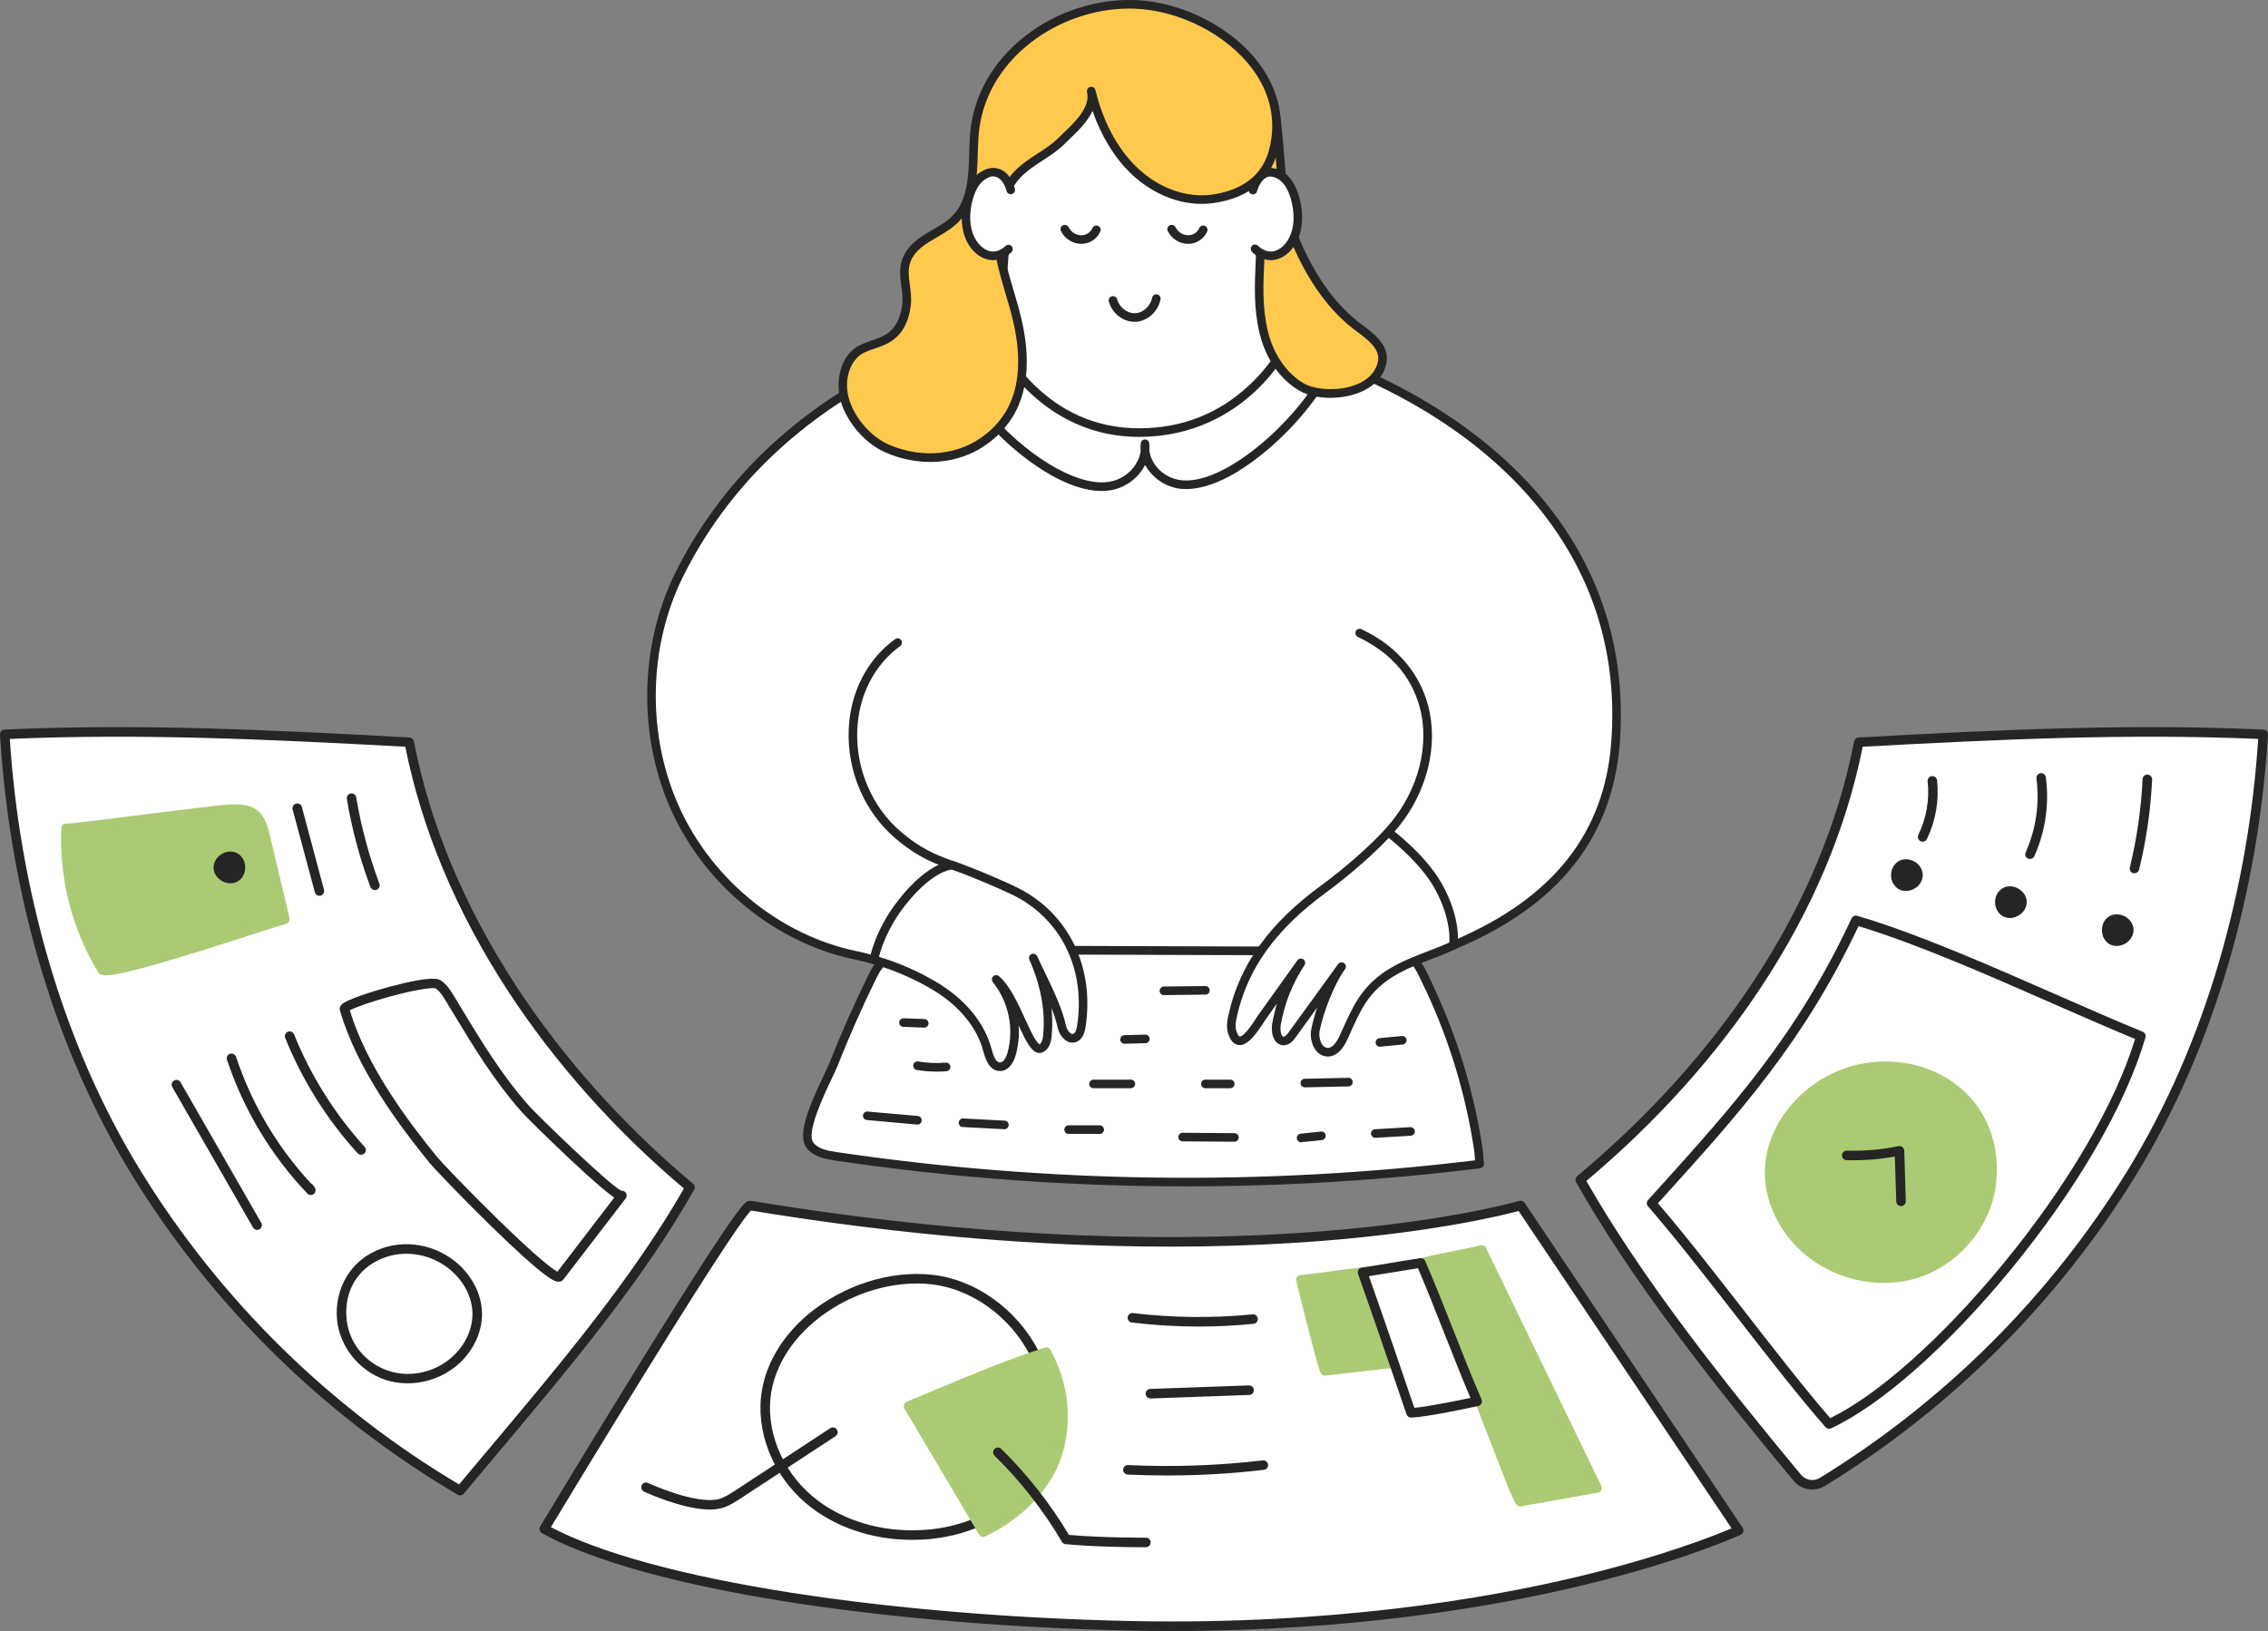 <svg width="495" height="356" viewBox="0 0 495 356" fill="none" xmlns="http://www.w3.org/2000/svg">
<rect x="0" y="0" width="495" height="356" fill="#808080" stroke="none"/>
<g clip-path="url(#clip0_134_486)">
<path d="M100.414 325.367C71.554 308.351 47.286 284.531 29.721 255.979C12.271 227.532 3.078 193.587 1.04 160.289C30.511 158.956 59.857 160.393 89.308 162.017C96.671 199.897 121.004 234.446 150.601 259.186C137.498 282.343 117.448 304.917 100.414 325.367Z" fill="white"/>
<path d="M100.414 326.408C100.232 326.402 100.054 326.352 99.894 326.262C70.882 309.163 46.484 285.22 28.826 256.52C20.341 242.671 13.54 227.095 8.611 210.247C3.952 194.316 1.061 177.531 -9.81381e-08 160.351C-0.008 160.211 0.012 160.071 0.058 159.939C0.105 159.806 0.177 159.685 0.27 159.581C0.36 159.476 0.472 159.392 0.598 159.334C0.724 159.277 0.86 159.247 0.998 159.247C29.929 157.935 58.131 159.247 89.37 160.976C89.6 160.986 89.82 161.074 89.994 161.225C90.168 161.376 90.285 161.582 90.327 161.809C93.842 179.843 101.288 197.732 112.477 214.954C122.731 230.739 136.146 245.754 151.266 258.373C151.448 258.533 151.57 258.75 151.611 258.989C151.653 259.228 151.612 259.473 151.495 259.685C140.201 279.656 124.145 298.753 108.609 317.203L101.225 326.033C101.124 326.149 100.999 326.242 100.859 326.307C100.72 326.371 100.568 326.406 100.414 326.408ZM2.142 161.288C3.2 177.674 6.038 193.895 10.607 209.664C15.474 226.324 22.213 241.734 30.615 255.437C47.923 283.594 71.796 307.126 100.186 324.013L107.028 315.871C122.294 297.711 138.08 278.948 149.27 259.415C134.253 246.774 120.942 231.801 110.73 216.099C99.562 198.898 92.074 181.03 88.455 162.996C57.986 161.33 30.366 160.08 2.142 161.288Z" fill="#252525"/>
<path d="M22.275 211.622C16.667 202.353 13.931 191.627 14.413 180.801C14.393 181.176 47.129 176.719 50.498 176.636C52.183 176.594 53.972 176.615 55.344 177.573C56.717 178.531 57.424 180.676 57.882 182.508C59.338 188.548 60.731 194.649 62.166 200.668C58.007 201.771 23.502 213.642 22.275 211.622Z" fill="#ABCA74"/>
<path d="M23.128 212.892C22.005 212.892 21.63 212.58 21.381 212.163C15.681 202.705 12.896 191.774 13.373 180.738C13.379 180.602 13.411 180.469 13.469 180.346C13.526 180.223 13.608 180.112 13.708 180.021C13.809 179.93 13.927 179.86 14.055 179.815C14.184 179.77 14.319 179.751 14.455 179.76H14.642C15.869 179.739 24.293 178.677 31.759 177.74C40.515 176.657 48.772 175.615 50.478 175.574C52.183 175.532 54.367 175.595 55.947 176.719C57.882 178.094 58.485 180.593 58.88 182.259C59.65 185.445 60.419 188.693 61.168 191.838C61.813 194.649 62.499 197.565 63.185 200.397C63.249 200.662 63.206 200.941 63.066 201.175C62.926 201.408 62.7 201.578 62.437 201.646C61.48 201.917 58.714 202.792 55.24 203.916C49.479 205.77 41.576 208.31 34.941 210.226C28.307 212.142 24.771 212.892 23.128 212.892ZM23.003 210.809C23.669 210.851 26.185 210.622 35.357 207.956C41.742 206.103 49.167 203.708 54.596 201.959L60.939 199.939C60.315 197.398 59.712 194.837 59.13 192.338C58.402 189.193 57.632 185.945 56.863 182.758C56.426 180.967 55.947 179.281 54.741 178.427C53.535 177.573 52.141 177.635 50.519 177.677C48.897 177.719 40.328 178.802 32.009 179.843C27.537 180.405 23.315 180.926 20.05 181.301C17.699 181.592 16.285 181.759 15.412 181.821C15.169 192.007 17.8 202.054 23.003 210.809Z" fill="#ABCA74"/>
<path d="M69.716 195.524C69.487 195.526 69.264 195.452 69.083 195.312C68.902 195.172 68.773 194.976 68.718 194.754L63.871 176.699C63.801 176.428 63.841 176.141 63.981 175.899C64.121 175.657 64.351 175.481 64.62 175.407C64.753 175.373 64.891 175.365 65.026 175.384C65.162 175.403 65.292 175.449 65.41 175.519C65.528 175.588 65.631 175.68 65.713 175.79C65.795 175.9 65.855 176.024 65.889 176.157L70.714 194.212C70.785 194.48 70.748 194.765 70.612 195.006C70.477 195.247 70.252 195.426 69.986 195.503L69.716 195.524Z" fill="#252525"/>
<path d="M81.821 194.295C81.608 194.29 81.402 194.221 81.229 194.099C81.055 193.977 80.921 193.806 80.843 193.608C78.521 187.388 76.8 180.958 75.706 174.408C75.682 174.272 75.685 174.134 75.715 173.999C75.745 173.865 75.802 173.738 75.881 173.626C75.96 173.514 76.061 173.418 76.177 173.345C76.294 173.272 76.423 173.223 76.559 173.2C76.693 173.176 76.83 173.18 76.963 173.21C77.096 173.24 77.221 173.297 77.331 173.376C77.442 173.456 77.535 173.557 77.606 173.673C77.677 173.79 77.724 173.919 77.744 174.054C78.831 180.475 80.523 186.778 82.798 192.879C82.893 193.136 82.883 193.42 82.77 193.67C82.657 193.919 82.451 194.114 82.195 194.212C82.076 194.26 81.949 194.288 81.821 194.295Z" fill="#252525"/>
<path d="M51.351 187.194C49.853 186.34 47.649 187.631 47.649 189.36C47.649 191.088 49.874 192.359 51.372 191.484C52.869 190.609 52.849 188.048 51.351 187.194Z" fill="#252525"/>
<path d="M50.29 192.796C49.641 192.793 49.003 192.621 48.439 192.296C47.316 191.651 46.609 190.526 46.609 189.36C46.609 188.194 47.295 187.069 48.398 186.403C49.5 185.736 50.852 185.716 51.871 186.278C52.385 186.599 52.806 187.048 53.094 187.581C53.382 188.114 53.527 188.712 53.514 189.318C53.535 190.609 52.911 191.796 51.892 192.38C51.406 192.662 50.852 192.806 50.29 192.796ZM50.29 187.965C49.996 187.971 49.708 188.057 49.459 188.215C49.084 188.423 48.689 188.839 48.689 189.36C48.689 189.881 49.084 190.276 49.459 190.484C49.833 190.693 50.394 190.838 50.852 190.589C51.309 190.339 51.434 189.776 51.434 189.339C51.434 188.902 51.268 188.36 50.831 188.09C50.663 188.006 50.478 187.964 50.29 187.965Z" fill="#252525"/>
<path d="M121.878 279.76C121.109 279.76 119.278 279.427 107.174 267.62C101.038 261.622 94.82 255.125 93.779 253.854C87.124 245.67 77.869 233.3 74.188 220.535C74.084 220.222 74.063 219.618 74.811 219.056C76.163 218.036 81.238 216.391 85.377 215.287C94.445 212.892 95.735 213.704 96.171 213.975C97.523 214.85 98.376 216.245 99.062 217.369L100.539 219.827C105.156 227.449 109.524 234.654 115.368 241.276C117.198 243.359 132.964 258.644 135.605 259.914C135.809 259.889 136.015 259.923 136.199 260.015C136.383 260.106 136.535 260.25 136.638 260.428C136.74 260.606 136.787 260.811 136.774 261.016C136.76 261.221 136.686 261.417 136.562 261.58L122.98 279.261C122.859 279.42 122.701 279.549 122.52 279.636C122.34 279.723 122.141 279.765 121.94 279.76H121.878ZM76.35 220.535C80.032 232.738 88.954 244.608 95.402 252.542C96.254 253.584 101.953 259.581 108.338 265.829C117.739 275.033 120.755 277.095 121.67 277.574L134.066 261.393C132.693 260.477 129.989 258.269 124.291 252.917C119.507 248.419 114.619 243.588 113.808 242.651C107.839 235.883 103.43 228.615 98.771 220.91L97.294 218.452C96.691 217.473 96.026 216.37 95.069 215.745C94.487 215.537 91.346 215.828 85.377 217.453C80.697 218.702 77.432 219.931 76.35 220.535Z" fill="#252525"/>
<path d="M78.805 252.042C78.66 252.043 78.517 252.014 78.385 251.957C78.252 251.9 78.133 251.815 78.035 251.709C71.327 244.326 65.982 235.808 62.249 226.553C62.199 226.426 62.174 226.29 62.176 226.153C62.178 226.016 62.206 225.881 62.261 225.755C62.315 225.63 62.393 225.516 62.491 225.42C62.589 225.325 62.705 225.25 62.832 225.199C62.959 225.149 63.094 225.124 63.231 225.126C63.368 225.128 63.503 225.156 63.628 225.211C63.754 225.265 63.867 225.343 63.963 225.441C64.058 225.539 64.133 225.655 64.183 225.782C67.83 234.804 73.04 243.109 79.574 250.314C79.667 250.413 79.739 250.53 79.787 250.657C79.834 250.785 79.855 250.92 79.849 251.056C79.844 251.192 79.811 251.325 79.753 251.448C79.695 251.571 79.613 251.681 79.512 251.772C79.319 251.948 79.066 252.044 78.805 252.042Z" fill="#252525"/>
<path d="M67.823 260.831C67.542 260.83 67.273 260.718 67.075 260.518C59.158 252.195 53.172 242.226 49.542 231.322C49.455 231.062 49.475 230.779 49.595 230.534C49.716 230.288 49.928 230.1 50.186 230.01C50.451 229.929 50.737 229.953 50.985 230.077C51.232 230.201 51.423 230.416 51.517 230.676C54.936 240.95 60.51 250.372 67.865 258.311C68.067 258.38 68.238 258.52 68.343 258.707L68.697 259.206C68.839 259.424 68.896 259.686 68.858 259.944C68.819 260.201 68.688 260.435 68.489 260.602C68.302 260.756 68.066 260.838 67.823 260.831Z" fill="#252525"/>
<path d="M56.114 268.453C55.932 268.451 55.754 268.403 55.597 268.312C55.441 268.22 55.31 268.089 55.219 267.932L37.603 237.278C37.535 237.159 37.491 237.028 37.473 236.892C37.456 236.755 37.465 236.617 37.501 236.485C37.573 236.217 37.748 235.989 37.988 235.851C38.228 235.713 38.513 235.676 38.78 235.749C39.047 235.821 39.275 235.996 39.413 236.237L57.008 266.891C57.146 267.132 57.184 267.417 57.114 267.686C57.044 267.954 56.871 268.185 56.634 268.328C56.472 268.408 56.294 268.451 56.114 268.453Z" fill="#252525"/>
<path d="M88.954 301.939C87.339 301.948 85.731 301.702 84.192 301.21C78.389 299.315 74.021 293.838 73.543 287.861C73.065 281.884 75.893 276.262 81.114 273.471C86.875 270.389 93.988 271.118 99.27 275.283C102.889 278.157 105.094 282.343 105.198 286.528C105.281 290.318 103.659 294.15 100.789 297.066C97.639 300.187 93.386 301.938 88.954 301.939ZM88.726 273.659C86.413 273.652 84.134 274.217 82.091 275.304C77.557 277.74 75.186 282.259 75.623 287.695C76.06 293.13 79.824 297.586 84.837 299.231C89.849 300.877 95.568 299.377 99.291 295.608C101.787 293.088 103.181 289.798 103.118 286.57C103.035 283.009 101.101 279.406 97.981 276.928C95.354 274.821 92.091 273.668 88.726 273.659Z" fill="#252525"/>
<path d="M392.256 322.555C392.907 323.345 393.822 323.873 394.831 324.041C395.84 324.21 396.875 324.007 397.747 323.472C425.23 306.584 448.362 283.465 465.279 255.979C482.729 227.532 491.922 193.587 493.96 160.289C464.489 158.956 435.142 160.393 405.692 162.017C398.329 199.897 374.494 232.801 344.878 257.52C357.398 279.656 375.784 302.73 392.256 322.555Z" fill="white"/>
<path d="M395.522 325.117C394.748 325.122 393.982 324.954 393.281 324.627C392.579 324.299 391.959 323.819 391.466 323.222C384.332 314.642 375.035 303.292 366.258 291.526C356.982 279.115 349.703 268.161 343.983 258.04C343.863 257.829 343.819 257.582 343.861 257.343C343.903 257.103 344.027 256.886 344.212 256.728C359.665 243.817 372.644 229.489 382.752 214.121C393.816 197.357 401.179 179.76 404.673 161.809C404.715 161.582 404.832 161.376 405.006 161.225C405.18 161.074 405.4 160.986 405.63 160.976C436.869 159.247 465.071 157.935 494.002 159.247C494.14 159.247 494.276 159.277 494.402 159.334C494.528 159.392 494.64 159.476 494.73 159.581C494.823 159.685 494.895 159.806 494.942 159.939C494.988 160.071 495.008 160.211 495 160.351C493.939 177.531 491.048 194.316 486.39 210.247C481.46 227.095 474.659 242.671 466.174 256.52C449.172 284.148 425.917 307.382 398.288 324.346C397.454 324.853 396.497 325.12 395.522 325.117ZM346.23 257.769C358.605 279.469 376.824 302.335 393.067 321.889C393.559 322.483 394.249 322.879 395.009 323.006C395.769 323.132 396.549 322.979 397.206 322.576C424.546 305.779 447.559 282.781 464.385 255.437C472.787 241.734 479.526 226.324 484.393 209.664C488.962 193.895 491.8 177.674 492.858 161.288C464.634 160.08 437.014 161.33 406.545 162.996C402.947 180.947 395.542 198.523 384.499 215.266C374.411 230.572 361.537 244.879 346.23 257.769Z" fill="#252525"/>
<path d="M465.862 190.61H465.612C465.345 190.545 465.114 190.378 464.97 190.144C464.826 189.91 464.78 189.628 464.843 189.36C466.384 183.029 467.317 176.564 467.629 170.055C467.635 169.92 467.667 169.786 467.725 169.663C467.782 169.54 467.864 169.429 467.964 169.338C468.065 169.247 468.183 169.177 468.311 169.132C468.44 169.087 468.575 169.068 468.711 169.077C468.848 169.082 468.982 169.114 469.106 169.172C469.23 169.229 469.342 169.31 469.434 169.411C469.527 169.511 469.599 169.629 469.646 169.758C469.693 169.886 469.715 170.023 469.709 170.16C469.396 176.796 468.442 183.387 466.86 189.839C466.804 190.061 466.675 190.258 466.494 190.397C466.313 190.537 466.09 190.612 465.862 190.61Z" fill="#252525"/>
<path d="M460.932 200.876C462.43 200.022 464.634 201.313 464.614 203.042C464.593 204.77 462.388 206.041 460.891 205.166C459.393 204.291 459.414 201.73 460.932 200.876Z" fill="#252525"/>
<path d="M461.972 206.478C461.41 206.488 460.857 206.344 460.371 206.062C459.372 205.478 458.749 204.291 458.749 203C458.749 201.709 459.393 200.543 460.412 199.981C461.432 199.418 462.742 199.439 463.865 200.085C464.988 200.73 465.674 201.876 465.654 203.042C465.633 204.208 464.946 205.333 463.823 205.978C463.26 206.303 462.622 206.475 461.972 206.478ZM461.972 201.647C461.785 201.646 461.6 201.688 461.432 201.772C460.995 202.042 460.828 202.584 460.828 203.021C460.828 203.458 460.974 204 461.432 204.271C461.889 204.541 462.43 204.396 462.804 204.166C463.179 203.937 463.574 203.542 463.574 203.042C463.574 202.542 463.179 202.105 462.804 201.897C462.556 201.736 462.268 201.649 461.972 201.647Z" fill="#252525"/>
<path d="M437.597 194.754C439.115 193.9 441.32 195.191 441.299 196.919C441.278 198.648 439.073 199.918 437.576 199.044C436.078 198.169 436.099 195.607 437.597 194.754Z" fill="#252525"/>
<path d="M438.657 200.376C438.094 200.379 437.54 200.228 437.056 199.939C436.058 199.356 435.434 198.19 435.434 196.899C435.421 196.29 435.568 195.689 435.86 195.156C436.152 194.622 436.579 194.175 437.097 193.858C438.117 193.275 439.427 193.317 440.55 193.983C441.673 194.649 442.359 195.753 442.339 196.919C442.322 197.528 442.144 198.121 441.823 198.637C441.501 199.153 441.047 199.574 440.508 199.856C439.95 200.195 439.31 200.375 438.657 200.376ZM438.657 195.524C438.467 195.52 438.279 195.571 438.117 195.67C437.68 195.92 437.513 196.461 437.513 196.899C437.513 197.336 437.659 197.898 438.117 198.148C438.574 198.398 439.115 198.273 439.489 198.065C439.864 197.856 440.259 197.44 440.259 196.919C440.259 196.399 439.864 195.982 439.489 195.774C439.241 195.614 438.953 195.527 438.657 195.524Z" fill="#252525"/>
<path d="M414.906 188.86C416.403 188.006 418.608 189.297 418.608 191.026C418.608 192.754 416.382 194.025 414.885 193.15C413.387 192.275 413.408 189.714 414.906 188.86Z" fill="#252525"/>
<path d="M415.966 194.483C415.403 194.486 414.849 194.334 414.365 194.046C413.848 193.73 413.425 193.282 413.14 192.747C412.854 192.212 412.717 191.611 412.743 191.005C412.728 190.399 412.872 189.799 413.16 189.266C413.448 188.733 413.871 188.284 414.386 187.965C415.405 187.382 416.736 187.423 417.859 188.069C418.982 188.714 419.648 189.86 419.648 191.026C419.632 191.634 419.453 192.227 419.132 192.743C418.81 193.26 418.356 193.681 417.817 193.962C417.256 194.292 416.618 194.472 415.966 194.483ZM415.966 189.631C415.776 189.627 415.588 189.677 415.426 189.777C414.989 190.026 414.823 190.568 414.823 191.005C414.823 191.442 414.968 191.984 415.405 192.255C415.623 192.358 415.864 192.402 416.105 192.384C416.346 192.366 416.577 192.285 416.778 192.151C417.173 191.942 417.568 191.526 417.568 191.026C417.568 190.526 417.173 190.089 416.798 189.881C416.549 189.723 416.261 189.637 415.966 189.631Z" fill="#252525"/>
<path d="M360.456 262.643C372.082 275.929 387.556 297.503 399.182 310.81C420.979 300.814 458.083 257.707 467.255 226.157C448.807 218.64 424.161 206.561 405.068 200.897C392.631 227.553 377.448 243.817 360.456 262.643Z" fill="white"/>
<path d="M399.182 311.851C399.036 311.85 398.892 311.817 398.76 311.756C398.627 311.695 398.509 311.607 398.413 311.497C392.568 304.833 385.684 295.941 379.008 287.361C372.332 278.782 365.468 269.952 359.686 263.309C359.515 263.121 359.42 262.876 359.42 262.622C359.42 262.367 359.515 262.122 359.686 261.934L361.766 259.644C378.113 241.526 392.256 225.887 404.111 200.46C404.22 200.233 404.404 200.053 404.633 199.95C404.861 199.847 405.118 199.828 405.359 199.897C418.504 203.792 433.874 210.56 448.745 217.078C455.483 220.035 461.848 222.825 467.65 225.199C467.887 225.297 468.079 225.478 468.19 225.709C468.301 225.939 468.324 226.203 468.253 226.449C463.99 241.13 453.237 259.644 438.761 277.241C425.035 293.921 410.392 306.812 399.619 311.768C399.481 311.828 399.332 311.856 399.182 311.851ZM361.849 262.642C367.548 269.244 374.203 277.803 380.651 286.091C387.098 294.379 393.775 302.98 399.453 309.54C409.893 304.479 423.911 291.985 437.16 275.908C451.157 258.894 461.64 241.047 465.986 226.782C460.392 224.471 454.319 221.805 447.892 218.994C433.416 212.621 418.441 206.061 405.63 202.146C393.712 227.386 379.611 243.005 363.305 261.039L361.849 262.642Z" fill="#252525"/>
<path d="M394.627 237.611C389.178 241.942 385.33 248.523 385.185 255.479C385.039 261.705 387.826 267.807 392.215 272.222C398.974 279.052 409.623 281.822 418.774 278.844C427.925 275.866 434.976 267.161 435.725 257.582C437.576 234.3 411.349 224.366 394.627 237.611Z" fill="#ABCA74"/>
<path d="M419.627 183.716C419.469 183.714 419.313 183.679 419.169 183.612C419.046 183.552 418.936 183.469 418.845 183.366C418.755 183.263 418.685 183.144 418.641 183.014C418.596 182.884 418.578 182.747 418.587 182.611C418.595 182.474 418.631 182.34 418.691 182.217C420.451 178.569 421.151 174.499 420.708 170.472C420.703 170.212 420.794 169.959 420.966 169.763C421.137 169.567 421.375 169.443 421.633 169.414C421.892 169.385 422.151 169.454 422.361 169.608C422.571 169.761 422.716 169.988 422.767 170.243C423.252 174.662 422.489 179.128 420.563 183.133C420.477 183.309 420.344 183.456 420.178 183.559C420.013 183.662 419.822 183.717 419.627 183.716Z" fill="#252525"/>
<path d="M443.067 187.486C442.917 187.489 442.768 187.46 442.63 187.402C442.379 187.289 442.184 187.08 442.086 186.823C441.989 186.565 441.997 186.279 442.11 186.028C444.365 180.99 445.179 175.425 444.46 169.951C444.424 169.676 444.498 169.397 444.665 169.175C444.832 168.953 445.08 168.805 445.354 168.764C445.491 168.747 445.63 168.757 445.763 168.793C445.896 168.83 446.02 168.893 446.128 168.978C446.237 169.064 446.327 169.17 446.394 169.29C446.461 169.411 446.504 169.543 446.519 169.68C447.287 175.537 446.415 181.492 444.002 186.882C443.922 187.062 443.79 187.216 443.624 187.323C443.458 187.43 443.264 187.487 443.067 187.486Z" fill="#252525"/>
<path d="M414.906 263.267C414.635 263.262 414.377 263.154 414.183 262.964C413.99 262.774 413.876 262.518 413.866 262.247L413.554 252.438C410.077 253.076 406.542 253.342 403.009 253.23C402.737 253.219 402.48 253.102 402.293 252.903C402.106 252.704 402.005 252.44 402.011 252.168C402.021 251.897 402.135 251.64 402.328 251.451C402.522 251.261 402.78 251.152 403.051 251.147H403.071C406.861 251.269 410.652 250.941 414.365 250.168C414.514 250.14 414.667 250.144 414.814 250.18C414.961 250.216 415.099 250.283 415.218 250.377C415.331 250.473 415.424 250.59 415.492 250.722C415.56 250.855 415.601 250.999 415.613 251.147L415.946 262.184C415.951 262.321 415.93 262.458 415.883 262.586C415.835 262.715 415.763 262.833 415.671 262.933C415.578 263.034 415.466 263.115 415.342 263.172C415.218 263.23 415.084 263.262 414.947 263.267H414.906Z" fill="#252525"/>
<path d="M379.465 334.051L331.879 263.121C331.879 263.121 271.73 280.989 163.704 263.121C161.52 262.767 118.779 333.738 118.779 333.738C141.824 346.462 196.648 353.876 247.147 354.876C331.525 356.541 379.465 334.051 379.465 334.051Z" fill="white"/>
<path d="M255.944 356C253.053 356 250.121 355.979 247.126 355.917C221.336 355.396 194.818 353.209 172.501 349.732C155.405 347.066 132.111 342.276 118.28 334.655C118.157 334.587 118.049 334.495 117.963 334.384C117.877 334.273 117.815 334.145 117.781 334.009C117.741 333.874 117.73 333.732 117.748 333.592C117.766 333.452 117.813 333.318 117.885 333.197C117.989 333.03 128.7 315.246 139.536 297.753C145.9 287.466 151.079 279.281 154.885 273.43C157.173 269.952 158.982 267.265 160.293 265.454C162.497 262.413 163.08 261.976 163.87 262.101C188.454 266.162 212.559 268.702 235.52 269.619C253.906 270.368 271.605 270.077 288.14 268.786C316.259 266.599 331.442 262.163 331.588 262.122C331.801 262.06 332.028 262.068 332.237 262.142C332.446 262.217 332.626 262.356 332.752 262.538L380.339 333.468C380.418 333.593 380.472 333.733 380.497 333.88C380.522 334.026 380.518 334.176 380.485 334.321C380.443 334.466 380.372 334.6 380.275 334.715C380.178 334.83 380.058 334.923 379.923 334.988C379.798 335.05 367.569 340.715 345.19 346.087C325.993 350.71 295.378 356 255.944 356ZM120.235 333.343C131.092 339.049 149.249 343.984 172.834 347.67C195.047 351.127 221.461 353.314 247.167 353.834C290.615 354.688 324.142 349.003 344.628 344.088C363.014 339.673 374.453 335.071 377.926 333.592L331.442 264.329C328.052 265.245 313.223 268.911 288.39 270.868C271.772 272.159 253.989 272.451 235.52 271.701C212.559 270.785 188.454 268.265 163.912 264.225C162.851 265.245 158.483 271.056 140.576 300.044C131.425 314.829 122.523 329.552 120.235 333.343Z" fill="#252525"/>
<path d="M223.249 325.054C236.144 309.54 226.369 285.945 207.942 280.239C192.197 275.366 170.234 286.612 167.323 303.605C165.825 312.372 169.798 321.577 176.557 327.324C183.316 333.072 192.509 335.508 201.369 335.009C209.606 334.53 217.987 331.385 223.249 325.054Z" fill="white"/>
<path d="M199.082 336.112C190.284 336.112 181.944 333.259 175.891 328.116C168.55 321.889 164.785 312.205 166.303 303.438C167.614 295.754 172.897 288.548 180.8 283.717C189.452 278.386 199.976 276.678 208.254 279.24C218.029 282.28 225.953 290.423 228.948 300.502C231.631 309.561 229.842 318.744 224.06 325.721C219.048 331.739 210.791 335.508 201.432 336.05L199.082 336.112ZM200.08 280.156C194.048 280.156 187.539 281.989 181.881 285.487C174.498 290.027 169.569 296.691 168.342 303.792C166.969 311.851 170.463 320.764 177.243 326.533C182.901 331.343 190.762 334.03 199.082 334.03L201.307 333.967C210.105 333.468 217.821 329.969 222.459 324.388C227.804 317.953 229.426 309.477 226.951 301.085C224.164 291.672 216.76 284.071 207.651 281.239C205.195 280.504 202.643 280.139 200.08 280.156Z" fill="#252525"/>
<path d="M154.927 329.49C149.041 329.49 140.971 325.762 140.576 325.596C140.327 325.474 140.135 325.261 140.038 325.002C139.941 324.742 139.948 324.455 140.056 324.2C140.114 324.075 140.196 323.963 140.298 323.87C140.399 323.777 140.519 323.705 140.648 323.659C140.778 323.612 140.915 323.592 141.053 323.599C141.19 323.606 141.325 323.641 141.449 323.701C141.553 323.742 151.973 328.553 156.965 327.178C158.192 326.824 159.336 326.075 160.459 325.346L181.216 311.726C181.447 311.578 181.729 311.527 181.998 311.586C182.267 311.644 182.502 311.807 182.651 312.039C182.728 312.152 182.782 312.279 182.809 312.413C182.836 312.547 182.836 312.685 182.809 312.819C182.782 312.953 182.728 313.08 182.651 313.193C182.574 313.306 182.475 313.402 182.36 313.476L161.603 327.095C160.397 327.866 159.065 328.761 157.506 329.178C156.663 329.393 155.796 329.498 154.927 329.49Z" fill="#252525"/>
<path d="M348.559 324.784L331.816 327.762C330.673 327.303 318.651 292.234 310.103 275.679C313.784 274.742 319.691 273.742 323.372 272.805L348.559 324.784Z" fill="#ABCA74"/>
<path d="M331.816 328.803C331.682 328.802 331.549 328.781 331.421 328.74C330.652 328.428 330.361 327.866 325.182 314.413C320.585 302.439 314.283 286.05 309.188 276.158C309.118 276.017 309.079 275.863 309.076 275.707C309.072 275.55 309.103 275.394 309.167 275.251C309.231 275.107 309.325 274.98 309.444 274.877C309.562 274.775 309.702 274.7 309.853 274.658C311.725 274.179 314.159 273.7 316.53 273.221C318.901 272.742 321.292 272.263 323.102 271.805C323.334 271.746 323.58 271.767 323.8 271.865C324.019 271.963 324.198 272.133 324.308 272.347L349.495 324.326C349.563 324.473 349.597 324.634 349.593 324.796C349.59 324.959 349.549 325.118 349.474 325.263C349.403 325.403 349.3 325.525 349.174 325.619C349.047 325.713 348.901 325.776 348.746 325.804L332.004 328.782L331.816 328.803ZM311.642 276.387C316.675 286.445 322.686 302.105 327.137 313.663C329.362 319.473 331.484 324.992 332.295 326.616L347.02 323.992L322.79 274.013C321.064 274.429 318.984 274.846 316.946 275.262C314.907 275.679 313.223 276.012 311.642 276.387Z" fill="#ABCA74"/>
<path d="M303.51 297.607L289.138 299.211C287.87 295.504 283.918 279.344 283.918 279.344C288.036 278.948 293.256 278.094 297.374 277.699C300.952 287.049 299.953 288.257 303.51 297.607Z" fill="#ABCA74"/>
<path d="M289.138 300.252C288.92 300.249 288.708 300.179 288.53 300.053C288.351 299.927 288.216 299.749 288.14 299.544C286.871 295.837 283.065 280.26 282.92 279.594C282.881 279.449 282.874 279.298 282.9 279.151C282.925 279.004 282.981 278.864 283.065 278.74C283.155 278.621 283.267 278.521 283.396 278.446C283.524 278.371 283.666 278.322 283.814 278.303C285.852 278.115 288.223 277.803 290.511 277.491C292.799 277.178 295.191 276.866 297.271 276.658C297.496 276.635 297.723 276.688 297.915 276.808C298.107 276.929 298.254 277.111 298.331 277.324C299.618 280.602 300.66 283.971 301.451 287.403C302.226 290.748 303.241 294.033 304.488 297.232C304.546 297.381 304.569 297.541 304.555 297.701C304.54 297.86 304.489 298.013 304.404 298.149C304.323 298.284 304.211 298.397 304.077 298.481C303.943 298.564 303.792 298.614 303.635 298.628L289.242 300.252H289.138ZM285.207 280.26C286.081 283.759 288.66 294.15 289.866 298.086L302.075 296.712C301.011 293.834 300.129 290.892 299.434 287.903C298.721 284.819 297.803 281.786 296.688 278.823C294.837 279.011 292.778 279.281 290.781 279.552C288.785 279.823 286.996 280.073 285.207 280.26Z" fill="#ABCA74"/>
<path d="M261.643 289.548C256.756 289.549 251.874 289.256 247.022 288.673C246.749 288.637 246.501 288.494 246.334 288.275C246.166 288.057 246.092 287.781 246.127 287.507C246.143 287.373 246.185 287.243 246.251 287.125C246.317 287.007 246.406 286.903 246.512 286.82C246.619 286.736 246.74 286.675 246.871 286.639C247.001 286.604 247.137 286.594 247.271 286.612C255.971 287.649 264.758 287.74 273.477 286.883C273.735 286.882 273.984 286.978 274.175 287.151C274.367 287.324 274.487 287.562 274.513 287.819C274.539 288.076 274.468 288.333 274.315 288.541C274.162 288.749 273.938 288.893 273.685 288.944C269.684 289.354 265.665 289.555 261.643 289.548Z" fill="#252525"/>
<path d="M322.395 305.875C322.395 305.875 311.476 308.29 307.961 308.374C307.961 308.374 300.744 287.112 297.375 277.699C301.451 277.116 306.027 276.262 310.103 275.679C314.138 284.842 318.381 296.712 322.395 305.875Z" fill="white"/>
<path d="M307.961 309.415C307.745 309.413 307.534 309.344 307.359 309.217C307.184 309.091 307.052 308.912 306.983 308.707C306.9 308.499 299.725 287.341 296.397 278.053C296.343 277.907 296.323 277.751 296.337 277.596C296.351 277.441 296.4 277.291 296.48 277.157C296.561 277.026 296.67 276.915 296.8 276.832C296.929 276.749 297.076 276.696 297.229 276.678C299.246 276.387 301.451 276.012 303.572 275.658C305.694 275.304 307.898 274.929 309.957 274.638C310.184 274.606 310.415 274.65 310.615 274.763C310.814 274.876 310.97 275.051 311.06 275.262C313.077 279.865 315.178 285.217 317.216 290.381C319.254 295.546 321.355 300.877 323.352 305.458C323.415 305.596 323.445 305.746 323.442 305.898C323.438 306.05 323.4 306.198 323.331 306.333C323.261 306.473 323.162 306.596 323.04 306.693C322.918 306.79 322.776 306.859 322.624 306.895C322.187 306.978 311.559 309.332 307.982 309.415H307.961ZM298.768 278.553C301.867 287.257 307.441 303.605 308.689 307.291C311.808 307.02 318.235 305.687 320.939 305.125C319.088 300.794 317.154 295.9 315.282 291.152C313.41 286.404 311.372 281.218 309.479 276.824L303.905 277.72L298.768 278.553Z" fill="#252525"/>
<path d="M251.077 305.25C250.807 305.245 250.548 305.136 250.355 304.946C250.161 304.757 250.048 304.5 250.037 304.229C250.032 303.957 250.133 303.693 250.32 303.494C250.506 303.296 250.763 303.178 251.036 303.167L272.583 302.397C272.859 302.386 273.127 302.485 273.33 302.672C273.533 302.86 273.653 303.12 273.664 303.396C273.675 303.673 273.576 303.942 273.389 304.145C273.202 304.348 272.942 304.468 272.666 304.479L251.119 305.25H251.077Z" fill="#252525"/>
<path d="M254.696 322.056C251.826 322.056 248.977 321.993 246.127 321.868C245.85 321.852 245.589 321.727 245.403 321.521C245.216 321.314 245.118 321.043 245.129 320.765C245.134 320.629 245.167 320.495 245.224 320.372C245.282 320.249 245.363 320.138 245.464 320.047C245.565 319.956 245.683 319.886 245.811 319.841C245.939 319.796 246.075 319.777 246.211 319.786C256.018 320.249 265.847 319.908 275.599 318.765C275.874 318.736 276.15 318.815 276.367 318.986C276.585 319.157 276.727 319.407 276.763 319.682C276.793 319.955 276.713 320.229 276.541 320.443C276.37 320.658 276.121 320.796 275.848 320.827C268.828 321.654 261.765 322.065 254.696 322.056Z" fill="#252525"/>
<path d="M214.576 334.425L198.291 306.916C208.025 302.918 218.341 298.315 228.366 295.15C232.109 302.001 233.128 310.144 230.716 317.557C228.303 324.971 221.627 331.094 214.576 334.425Z" fill="#ABCA74"/>
<path d="M214.576 335.467C214.394 335.47 214.214 335.423 214.056 335.331C213.899 335.24 213.769 335.106 213.682 334.946L197.397 307.457C197.323 307.329 197.278 307.187 197.263 307.039C197.249 306.892 197.266 306.744 197.314 306.603C197.36 306.461 197.435 306.33 197.536 306.218C197.636 306.107 197.759 306.018 197.896 305.958L204.177 303.334C212.018 300.064 220.108 296.649 228.053 294.15C228.284 294.082 228.531 294.094 228.754 294.185C228.977 294.276 229.163 294.44 229.281 294.65C233.253 301.939 234.147 310.414 231.693 317.89C229.385 325.013 223.145 331.531 215.013 335.363C214.876 335.426 214.727 335.462 214.576 335.467ZM199.809 307.436L214.971 333.051C222.084 329.469 227.679 323.472 229.717 317.245C231.901 310.56 231.215 303.022 227.845 296.399C220.254 298.857 212.496 302.105 204.988 305.271L199.809 307.436Z" fill="#ABCA74"/>
<path d="M249.247 337.716C246.689 337.716 239.035 337.653 232.588 337.049C232.423 337.037 232.263 336.985 232.122 336.898C231.981 336.811 231.862 336.692 231.777 336.55C227.718 329.664 222.775 323.341 217.072 317.745C216.874 317.551 216.76 317.287 216.756 317.01C216.752 316.733 216.858 316.465 217.051 316.266C217.244 316.067 217.508 315.953 217.785 315.95C218.062 315.946 218.329 316.052 218.528 316.245C224.228 321.853 229.19 328.165 233.295 335.029C240.928 335.696 249.996 335.633 250.1 335.633C250.372 335.633 250.634 335.74 250.828 335.931C251.022 336.122 251.134 336.381 251.14 336.654C251.14 336.932 251.031 337.199 250.837 337.397C250.642 337.596 250.378 337.71 250.1 337.716H249.247Z" fill="#252525"/>
<path d="M349.848 135.32C337.64 93.191 294.837 76.823 256.235 71.554C214.119 65.806 167.926 85.049 147.959 125.553C140.181 141.359 139.952 160.955 147.377 176.969C154.802 192.984 169.673 204.979 186.436 208.498C187.809 208.79 189.181 209.123 190.513 209.518C190.513 209.518 228.511 223.242 252.991 223.45C285.187 223.7 316.987 206.332 316.987 206.332C331.941 200.043 345.689 188.589 350.077 175.678C354.466 162.767 353.655 148.418 349.848 135.32Z" fill="white"/>
<path d="M322.935 254.083C276.235 259.844 228.971 259.276 182.422 252.397C180.384 252.084 178.158 251.668 176.806 250.022C174.248 246.878 180.633 235.549 181.923 232.301C184.502 225.789 187.337 219.389 190.429 213.1C191.823 210.247 192.78 209.331 195.65 208.31C198.52 207.29 201.66 207.311 204.697 207.311L282.441 207.561C288.826 207.582 295.211 207.644 301.596 207.623C308.397 207.602 308.897 209.081 311.954 215.557C317.204 226.753 320.812 238.648 322.665 250.876C322.831 251.98 322.79 252.98 322.935 254.083Z" fill="white"/>
<path d="M258.939 258.956C233.281 258.961 207.658 257.074 182.277 253.313C179.989 252.98 177.618 252.501 176.099 250.626C173.853 247.857 176.578 241.505 179.802 234.696C180.342 233.55 180.8 232.571 181.049 231.947C183.628 225.428 186.519 218.952 189.598 212.684C191.116 209.581 192.301 208.498 195.359 207.436C198.416 206.374 201.765 206.374 204.697 206.374L282.462 206.624H288.847L301.596 206.665H301.68C308.814 206.665 309.687 208.519 312.557 214.62L312.786 215.141C318.089 226.41 321.726 238.392 323.58 250.71C323.684 251.335 323.705 251.897 323.747 252.459C323.788 253.021 323.809 253.438 323.871 253.938C323.895 254.059 323.89 254.184 323.857 254.303C323.825 254.422 323.766 254.532 323.684 254.625C323.611 254.726 323.517 254.811 323.41 254.875C323.303 254.94 323.184 254.982 323.06 255C301.787 257.628 280.374 258.949 258.939 258.956ZM203.824 208.248C201.161 208.248 198.458 208.331 195.962 209.206C193.466 210.081 192.593 210.83 191.261 213.517C188.204 219.743 185.355 226.178 182.797 232.655C182.526 233.321 182.069 234.279 181.507 235.487C179.802 239.048 175.871 247.378 177.535 249.439C178.637 250.793 180.529 251.168 182.547 251.459C228.715 258.287 275.587 258.897 321.916 253.271C321.896 253.042 321.896 252.813 321.875 252.584C321.858 252.061 321.81 251.539 321.729 251.022C319.908 238.877 316.328 227.063 311.101 215.953L310.852 215.453C308.065 209.497 307.628 208.56 301.7 208.56H301.617L288.826 208.519H282.441L204.697 208.269L203.824 208.248Z" fill="#252525"/>
<path d="M200.246 245.462H200.163L189.306 244.483C189.174 244.487 189.042 244.463 188.92 244.412C188.798 244.362 188.688 244.285 188.597 244.189C188.506 244.093 188.437 243.978 188.394 243.853C188.351 243.728 188.334 243.595 188.346 243.463C188.358 243.331 188.398 243.203 188.463 243.087C188.527 242.972 188.616 242.871 188.723 242.793C188.829 242.714 188.951 242.659 189.08 242.631C189.209 242.603 189.343 242.602 189.473 242.63L200.309 243.588C200.432 243.598 200.552 243.633 200.661 243.69C200.771 243.747 200.868 243.825 200.947 243.92C201.027 244.015 201.086 244.125 201.123 244.243C201.16 244.361 201.173 244.485 201.161 244.608C201.146 244.84 201.042 245.057 200.872 245.216C200.702 245.375 200.479 245.462 200.246 245.462Z" fill="#252525"/>
<path d="M219.214 246.482H219.173L210.125 246.003C210.003 245.998 209.884 245.968 209.773 245.916C209.663 245.864 209.564 245.79 209.483 245.698C209.401 245.607 209.339 245.501 209.299 245.385C209.26 245.269 209.243 245.147 209.252 245.025C209.257 244.901 209.287 244.781 209.339 244.669C209.391 244.557 209.464 244.457 209.555 244.374C209.646 244.291 209.752 244.226 209.868 244.184C209.984 244.142 210.107 244.124 210.229 244.129L219.277 244.608C219.4 244.61 219.521 244.638 219.633 244.69C219.745 244.741 219.845 244.815 219.927 244.907C220.009 244.999 220.071 245.106 220.109 245.223C220.148 245.34 220.162 245.464 220.15 245.587C220.14 245.828 220.036 246.056 219.862 246.223C219.687 246.39 219.456 246.483 219.214 246.482Z" fill="#252525"/>
<path d="M240.013 247.503H233.232C232.984 247.503 232.746 247.404 232.571 247.228C232.395 247.052 232.296 246.814 232.296 246.566C232.296 246.317 232.395 246.079 232.571 245.903C232.746 245.727 232.984 245.628 233.232 245.628H240.013C240.261 245.628 240.499 245.727 240.674 245.903C240.85 246.079 240.948 246.317 240.948 246.566C240.948 246.814 240.85 247.052 240.674 247.228C240.499 247.404 240.261 247.503 240.013 247.503Z" fill="#252525"/>
<path d="M269.421 249.21L258.107 249.127C257.859 249.127 257.621 249.028 257.445 248.853C257.27 248.677 257.171 248.439 257.171 248.19C257.177 247.94 257.28 247.701 257.459 247.526C257.637 247.351 257.878 247.253 258.128 247.253L269.421 247.336C269.67 247.336 269.908 247.435 270.083 247.611C270.259 247.786 270.357 248.025 270.357 248.273C270.357 248.522 270.259 248.76 270.083 248.936C269.908 249.112 269.67 249.21 269.421 249.21Z" fill="#252525"/>
<path d="M283.876 249.314C283.652 249.293 283.443 249.19 283.288 249.027C283.133 248.863 283.042 248.649 283.032 248.424C283.022 248.199 283.093 247.977 283.233 247.8C283.373 247.624 283.572 247.503 283.793 247.461L288.306 246.982C288.554 246.958 288.801 247.032 288.995 247.188C289.189 247.343 289.315 247.568 289.346 247.815C289.364 248.065 289.286 248.312 289.127 248.506C288.968 248.7 288.742 248.825 288.493 248.856L283.98 249.314H283.876Z" fill="#252525"/>
<path d="M300.161 248.357C299.922 248.352 299.692 248.257 299.519 248.091C299.346 247.926 299.241 247.701 299.225 247.461C299.22 247.338 299.238 247.215 299.28 247.099C299.322 246.983 299.387 246.877 299.47 246.786C299.553 246.695 299.653 246.621 299.765 246.569C299.876 246.517 299.997 246.488 300.12 246.482L307.794 246.024C308.045 246.013 308.289 246.1 308.476 246.268C308.663 246.435 308.776 246.669 308.793 246.92C308.804 247.165 308.719 247.405 308.556 247.588C308.392 247.771 308.164 247.882 307.919 247.898L300.224 248.357H300.161Z" fill="#252525"/>
<path d="M284.791 237.34C284.543 237.343 284.304 237.247 284.127 237.073C283.949 236.899 283.848 236.662 283.845 236.414C283.842 236.165 283.938 235.926 284.112 235.748C284.285 235.57 284.522 235.469 284.771 235.466L294.275 235.258C294.398 235.255 294.521 235.277 294.635 235.321C294.75 235.366 294.854 235.432 294.943 235.518C295.032 235.603 295.103 235.704 295.153 235.817C295.203 235.93 295.229 236.051 295.232 236.174C295.235 236.297 295.213 236.42 295.169 236.534C295.124 236.649 295.058 236.754 294.973 236.843C294.888 236.932 294.786 237.003 294.674 237.053C294.561 237.102 294.44 237.129 294.317 237.132L284.812 237.34H284.791Z" fill="#252525"/>
<path d="M268.506 237.528H263.078C262.831 237.522 262.596 237.422 262.422 237.247C262.248 237.073 262.147 236.838 262.142 236.591C262.142 236.342 262.241 236.104 262.416 235.928C262.592 235.752 262.83 235.654 263.078 235.654H268.506C268.755 235.654 268.993 235.752 269.168 235.928C269.344 236.104 269.442 236.342 269.442 236.591C269.442 236.839 269.344 237.078 269.168 237.253C268.993 237.429 268.755 237.528 268.506 237.528Z" fill="#252525"/>
<path d="M245.441 227.823C245.193 227.826 244.954 227.73 244.776 227.556C244.599 227.382 244.497 227.145 244.495 226.897C244.492 226.648 244.588 226.409 244.761 226.231C244.935 226.053 245.172 225.952 245.42 225.949L249.954 225.824C250.077 225.821 250.199 225.843 250.314 225.888C250.429 225.932 250.533 225.999 250.622 226.084C250.711 226.169 250.782 226.271 250.832 226.383C250.881 226.496 250.908 226.617 250.911 226.741C250.917 226.863 250.898 226.984 250.855 227.099C250.813 227.214 250.749 227.319 250.665 227.408C250.582 227.497 250.482 227.569 250.37 227.619C250.259 227.669 250.139 227.696 250.017 227.698L245.462 227.823H245.441Z" fill="#252525"/>
<path d="M246.814 237.528H238.661C238.413 237.528 238.174 237.429 237.999 237.253C237.823 237.078 237.725 236.839 237.725 236.591C237.725 236.342 237.823 236.104 237.999 235.928C238.174 235.752 238.413 235.654 238.661 235.654H246.814C247.062 235.654 247.3 235.752 247.476 235.928C247.651 236.104 247.75 236.342 247.75 236.591C247.744 236.838 247.644 237.073 247.47 237.247C247.295 237.422 247.06 237.522 246.814 237.528Z" fill="#252525"/>
<path d="M301.077 228.469C300.852 228.447 300.644 228.345 300.489 228.181C300.334 228.018 300.243 227.803 300.233 227.578C300.223 227.353 300.294 227.132 300.434 226.955C300.573 226.778 300.772 226.657 300.993 226.615L305.964 226.136C306.086 226.122 306.21 226.132 306.327 226.167C306.445 226.201 306.555 226.259 306.65 226.337C306.745 226.414 306.824 226.51 306.881 226.619C306.938 226.728 306.973 226.847 306.983 226.969C306.995 227.093 306.982 227.217 306.945 227.335C306.908 227.453 306.848 227.563 306.769 227.657C306.69 227.752 306.593 227.831 306.483 227.888C306.373 227.945 306.254 227.979 306.131 227.99L301.16 228.469H301.077Z" fill="#252525"/>
<path d="M254.031 217.203C253.782 217.203 253.544 217.104 253.369 216.928C253.193 216.753 253.095 216.514 253.095 216.266C253.095 216.017 253.193 215.779 253.369 215.603C253.544 215.427 253.782 215.328 254.031 215.328L263.078 215.224C263.326 215.224 263.564 215.323 263.74 215.499C263.915 215.675 264.014 215.913 264.014 216.161C264.02 216.284 264 216.407 263.956 216.522C263.913 216.637 263.846 216.742 263.76 216.829C263.674 216.917 263.571 216.987 263.457 217.033C263.344 217.079 263.221 217.102 263.099 217.099L254.031 217.203Z" fill="#252525"/>
<path d="M204.385 233.904C202.95 233.901 201.517 233.783 200.101 233.55C199.979 233.53 199.863 233.485 199.758 233.42C199.654 233.354 199.563 233.269 199.492 233.168C199.42 233.068 199.37 232.954 199.342 232.834C199.314 232.713 199.311 232.589 199.331 232.467C199.352 232.345 199.396 232.229 199.461 232.124C199.527 232.02 199.612 231.929 199.713 231.858C199.813 231.786 199.926 231.735 200.047 231.707C200.167 231.68 200.291 231.676 200.413 231.697C202.391 232.029 204.403 232.113 206.403 231.947C206.526 231.936 206.649 231.949 206.767 231.986C206.885 232.023 206.994 232.083 207.089 232.162C207.183 232.241 207.262 232.339 207.319 232.448C207.376 232.558 207.411 232.677 207.422 232.8C207.433 232.923 207.419 233.047 207.382 233.165C207.345 233.283 207.286 233.393 207.206 233.487C207.127 233.582 207.03 233.66 206.921 233.718C206.811 233.775 206.692 233.81 206.569 233.821C205.841 233.883 205.113 233.904 204.385 233.904Z" fill="#252525"/>
<path d="M201.723 224.304H201.702L197.147 224.137C196.903 224.127 196.672 224.02 196.505 223.841C196.338 223.662 196.247 223.425 196.253 223.179C196.264 222.933 196.369 222.7 196.547 222.529C196.726 222.358 196.963 222.263 197.21 222.263L201.764 222.43C202.009 222.441 202.24 222.547 202.407 222.726C202.574 222.905 202.665 223.143 202.659 223.388C202.653 223.633 202.552 223.866 202.377 224.037C202.203 224.208 201.968 224.304 201.723 224.304Z" fill="#252525"/>
<path d="M190.741 210.456L190.471 210.414C189.161 210.039 187.809 209.685 186.457 209.414C169.465 205.853 154.24 193.567 146.732 177.365C139.224 161.163 139.453 141.151 147.335 125.136C152.303 115.124 158.975 106.054 167.052 98.335C174.993 90.774 184.058 84.494 193.924 79.718C213.599 70.138 236.082 66.452 257.213 69.326C269.359 70.992 281.672 74.199 292.799 78.655C304.987 83.487 315.698 89.692 324.662 97.064C334.52 105.165 342.008 114.516 346.895 124.845C352.303 136.257 354.528 148.814 353.53 162.205C352.698 173.033 348.975 182.425 342.465 190.068C336.517 197.044 328.385 202.646 317.59 207.186C316.821 207.561 316.426 206.832 316.239 206.541L302.179 182.092C302.079 181.919 302.038 181.718 302.06 181.52C302.083 181.321 302.168 181.135 302.304 180.988C308.814 173.971 311.85 164.391 310.228 155.957C309.209 150.73 305.985 143.545 296.355 139.026C296.132 138.918 295.96 138.727 295.874 138.494C295.789 138.261 295.797 138.004 295.898 137.777C296.006 137.554 296.197 137.382 296.431 137.3C296.665 137.218 296.922 137.232 297.146 137.34C305.215 141.109 310.498 147.606 312.058 155.603C312.932 160.08 312.599 164.912 311.122 169.576C309.68 174.082 307.306 178.233 304.155 181.759C306.068 185.091 315.511 201.522 317.611 205.145C339.013 195.941 350.161 181.821 351.658 162.059C352.656 149.002 350.473 136.757 345.211 125.657C340.427 115.578 333.106 106.436 323.476 98.501C314.658 91.254 304.113 85.174 292.112 80.384C280.803 75.928 269.003 72.838 256.963 71.179C236.207 68.347 214.098 71.992 194.735 81.404C185.044 86.094 176.141 92.262 168.342 99.689C160.425 107.258 153.887 116.151 149.02 125.969C141.366 141.484 141.158 160.872 148.438 176.574C155.717 192.276 170.422 204.146 186.831 207.582C188.038 207.832 189.244 208.123 190.429 208.456L207.047 189.589C202.659 188.027 199.456 186.424 195.463 183.029C188.703 177.282 184.876 168.41 185.23 159.289C185.542 151.147 189.244 143.941 195.359 139.505C195.56 139.359 195.811 139.299 196.057 139.338C196.303 139.377 196.523 139.512 196.669 139.714C196.815 139.915 196.875 140.167 196.836 140.413C196.797 140.659 196.662 140.879 196.461 141.026C190.804 145.128 187.393 151.813 187.102 159.372C186.769 167.91 190.346 176.22 196.669 181.592C200.829 185.133 204.094 186.611 208.982 188.277C209.129 188.323 209.263 188.407 209.368 188.52C209.474 188.633 209.549 188.772 209.585 188.923C209.624 189.071 209.626 189.227 209.59 189.376C209.553 189.525 209.48 189.663 209.377 189.777L191.428 210.143C191.343 210.242 191.238 210.321 191.119 210.375C191.001 210.429 190.872 210.457 190.741 210.456Z" fill="#252525"/>
<path d="M240.429 107.164C237.163 107.164 232.505 105.977 226.286 101.771C221.045 98.251 215.741 93.149 212.788 88.797C212.71 88.696 212.654 88.581 212.622 88.457C212.591 88.334 212.585 88.206 212.604 88.08C212.624 87.954 212.669 87.834 212.737 87.726C212.804 87.618 212.893 87.525 212.998 87.453C213.102 87.381 213.221 87.331 213.345 87.306C213.47 87.281 213.598 87.281 213.723 87.308C213.847 87.334 213.965 87.386 214.069 87.459C214.172 87.532 214.26 87.626 214.327 87.735C220.005 96.085 234.252 107.227 242.862 104.999C246.107 104.166 248.582 101.375 248.956 98.418C248.89 97.864 248.897 97.304 248.977 96.752C248.998 96.524 249.103 96.311 249.273 96.157C249.442 96.003 249.663 95.918 249.892 95.919C250.123 95.918 250.347 96.002 250.519 96.156C250.692 96.309 250.802 96.522 250.828 96.752C250.887 97.291 250.894 97.835 250.849 98.376C251.223 101.188 253.698 104.186 257.462 104.769C262.059 105.498 268.694 102.5 275.661 96.544C281.942 91.192 287.35 84.34 289.43 79.093C289.523 78.861 289.705 78.675 289.935 78.578C290.165 78.48 290.425 78.478 290.657 78.572C290.888 78.666 291.073 78.848 291.171 79.078C291.268 79.309 291.27 79.569 291.177 79.8C288.972 85.298 283.356 92.42 276.867 97.981C266.78 106.602 260.187 107.102 257.171 106.623C255.656 106.366 254.218 105.77 252.965 104.88C251.712 103.989 250.676 102.827 249.933 101.479C249.266 102.782 248.332 103.93 247.192 104.848C246.053 105.767 244.734 106.435 243.32 106.81C242.375 107.05 241.403 107.169 240.429 107.164Z" fill="#252525"/>
<path d="M190.741 209.518C195.335 210.813 199.74 212.703 203.844 215.141C209.231 218.306 213.911 223.159 215.512 229.177C215.928 230.78 216.594 232.821 218.237 232.842C219.88 232.863 220.441 231.343 220.795 230.031C221.546 227.247 221.63 224.325 221.041 221.503C220.452 218.68 219.206 216.037 217.405 213.787C222.293 217.848 225.183 232.426 227.991 228.136C228.428 227.449 228.553 226.616 228.615 225.803C229.135 220.056 227.846 214.308 225.516 209.102C227.679 213.892 230.674 219.202 231.777 224.179C232.068 225.533 233.274 227.011 234.584 226.532C235.499 226.199 235.832 225.074 235.978 224.117C237.912 211.934 232.858 200.293 221.897 194.733C218.757 193.15 211.165 189.943 207.775 188.839C207.775 188.839 203.304 188.839 196.96 196.857C191.698 203.458 190.741 209.518 190.741 209.518Z" fill="white"/>
<path d="M218.258 233.779H218.237C215.762 233.758 214.951 230.718 214.597 229.427C213.224 224.179 209.231 219.389 203.387 215.932C199.342 213.548 195.008 211.694 190.492 210.414C190.272 210.351 190.082 210.211 189.956 210.02C189.83 209.829 189.777 209.599 189.805 209.372C189.847 209.102 190.887 203 196.232 196.274C202.784 188.006 207.567 187.902 207.775 187.902L208.066 187.944C211.602 189.089 219.235 192.317 222.334 193.9C227.733 196.611 232.063 201.064 234.626 206.54C237.101 211.871 237.891 217.994 236.914 224.262C236.81 224.887 236.498 226.824 234.896 227.428C234.564 227.552 234.209 227.6 233.856 227.568C233.503 227.535 233.162 227.423 232.858 227.24C231.922 226.72 231.132 225.616 230.861 224.387C230.522 222.895 230.063 221.432 229.489 220.014C229.696 221.965 229.717 223.931 229.551 225.887C229.489 226.761 229.343 227.761 228.781 228.635C228.22 229.51 227.305 229.885 226.785 229.843C225.121 229.718 223.915 227.282 222.313 223.804C222.492 225.983 222.281 228.176 221.689 230.281C221.086 232.467 219.797 233.779 218.258 233.779ZM191.844 208.852C196.209 210.165 200.4 212.004 204.323 214.329C210.604 218.036 214.888 223.221 216.406 228.948C216.802 230.406 217.322 231.905 218.258 231.905C219.027 231.905 219.63 230.76 219.901 229.781C220.608 227.14 220.687 224.37 220.13 221.694C219.574 219.017 218.398 216.509 216.698 214.37C216.548 214.193 216.471 213.965 216.483 213.733C216.494 213.501 216.593 213.283 216.76 213.121C216.924 212.958 217.142 212.862 217.372 212.851C217.602 212.839 217.829 212.913 218.008 213.058C220.337 214.995 222.147 218.931 223.727 222.409C224.435 223.95 225.1 225.387 225.703 226.449C226.306 227.511 226.806 227.927 226.91 227.969C227.023 227.866 227.121 227.746 227.201 227.615C227.554 227.094 227.638 226.366 227.7 225.72C228.158 220.555 227.097 214.933 224.663 209.477C224.564 209.253 224.556 208.998 224.642 208.769C224.727 208.539 224.899 208.352 225.121 208.248C225.348 208.147 225.605 208.139 225.837 208.225C226.07 208.31 226.261 208.483 226.369 208.706C226.91 209.914 227.492 211.122 228.116 212.392C229.946 216.203 231.839 220.16 232.692 223.971C232.837 224.658 233.295 225.345 233.752 225.595C233.822 225.649 233.906 225.683 233.993 225.694C234.081 225.705 234.17 225.692 234.251 225.657C234.626 225.533 234.917 224.929 235.063 223.971C235.998 218.077 235.25 212.33 232.92 207.332C230.591 202.334 226.577 198.169 221.481 195.566C218.549 194.087 211.144 190.943 207.65 189.797C206.943 189.88 203.054 190.693 197.688 197.44C193.757 202.396 192.28 207.04 191.844 208.852Z" fill="#252525"/>
<path d="M302.99 181.634C299.35 185.653 293.548 190.651 288.847 194.087C279.342 201.043 271.793 209.477 269.068 221.576C268.777 222.805 268.569 224.117 268.943 225.324C270.545 230.447 274.351 223.534 275.495 221.93L283.918 210.164C281.24 214.195 279.433 218.742 278.614 223.513C278.344 225.033 278.677 227.199 280.153 227.22C280.965 227.22 281.589 226.47 282.088 225.783C285.665 220.854 289.235 215.926 292.799 210.997C290.345 214.391 287.911 220.701 287.1 224.845C286.705 226.928 287.724 229.635 289.762 229.677C291.468 229.698 292.591 227.886 293.319 226.282C294.546 223.617 295.669 220.868 297.25 218.431C302.179 210.851 310.581 209.518 317.216 206.332C317.216 206.332 318.11 200.793 313.805 193.233C310.207 186.944 302.99 181.634 302.99 181.634Z" fill="white"/>
<path d="M289.804 230.614H289.762C289.273 230.603 288.792 230.481 288.356 230.257C287.92 230.034 287.541 229.714 287.246 229.323C286.289 228.157 285.873 226.282 286.185 224.658C286.521 223.058 286.951 221.48 287.474 219.931L282.836 226.345C282.42 226.928 281.526 228.157 280.153 228.157H280.133C279.805 228.152 279.482 228.075 279.187 227.931C278.892 227.787 278.633 227.58 278.427 227.324C277.554 226.282 277.47 224.533 277.678 223.346C277.937 221.898 278.277 220.466 278.698 219.056L276.264 222.471C276.119 222.659 275.952 222.93 275.744 223.263C274.039 225.845 272.229 228.365 270.295 228.094C269.283 227.955 268.534 227.122 268.049 225.595C267.591 224.137 267.862 222.659 268.153 221.368C270.607 210.497 277.013 201.584 288.286 193.317C293.319 189.652 298.955 184.695 302.304 181.009C302.459 180.837 302.673 180.73 302.904 180.707C303.134 180.683 303.365 180.747 303.552 180.884C303.843 181.093 310.956 186.382 314.616 192.775C319.026 200.522 318.173 206.249 318.131 206.499C318.111 206.649 318.053 206.791 317.962 206.911C317.871 207.031 317.75 207.126 317.611 207.186C315.927 207.998 314.096 208.706 312.328 209.373C307.046 211.413 301.576 213.496 298.04 218.931C296.792 220.847 295.815 223.013 294.879 225.095C294.65 225.637 294.421 226.157 294.172 226.678C293.714 227.657 292.362 230.614 289.804 230.614ZM292.799 210.06C292.999 210.054 293.196 210.112 293.36 210.226C293.558 210.376 293.69 210.596 293.728 210.84C293.767 211.085 293.71 211.335 293.568 211.538C291.093 214.933 288.764 221.18 288.015 225.012C287.807 226.116 288.098 227.407 288.702 228.157C288.829 228.327 288.991 228.467 289.178 228.568C289.365 228.669 289.571 228.727 289.783 228.74H289.804C290.698 228.74 291.613 227.782 292.466 225.887C292.716 225.366 292.944 224.845 293.173 224.325C294.151 222.18 295.149 219.952 296.48 217.911C300.328 211.976 306.089 209.768 311.663 207.623C313.285 206.999 314.845 206.395 316.322 205.728C316.383 204.699 316.334 203.666 316.176 202.646C315.885 200.626 315.115 197.419 312.994 193.712C310.145 188.735 304.945 184.362 303.094 182.904C299.621 186.59 294.234 191.297 289.388 194.837C278.49 202.813 272.312 211.372 269.983 221.784C269.734 222.825 269.526 224.033 269.838 225.033C270.149 226.032 270.42 226.22 270.545 226.241C270.669 226.262 271.065 226.282 272.146 225.054C272.891 224.163 273.565 223.216 274.164 222.222C274.392 221.888 274.58 221.597 274.746 221.389L283.169 209.602C283.315 209.406 283.531 209.274 283.772 209.235C284.013 209.196 284.259 209.253 284.459 209.393C284.657 209.536 284.793 209.749 284.84 209.989C284.886 210.229 284.839 210.478 284.708 210.685C282.102 214.611 280.339 219.035 279.53 223.679C279.363 224.637 279.509 225.699 279.862 226.116C279.893 226.166 279.936 226.207 279.987 226.236C280.038 226.265 280.095 226.281 280.153 226.282C280.569 226.282 281.089 225.554 281.318 225.241L292.05 210.435C292.136 210.317 292.249 210.222 292.379 210.157C292.509 210.091 292.653 210.058 292.799 210.06Z" fill="#252525"/>
<path d="M216.469 72.553C219.069 70.867 219.672 44.232 220.067 37.38C220.525 29.509 222.792 21.595 227.388 15.389C231.985 9.184 239.098 4.915 246.502 4.935C258.003 4.977 267.716 15.264 271.585 26.843C276.264 40.796 274.975 66.806 280.59 75.386C280.59 75.386 271.335 94.482 248.54 94.42C225.745 94.357 216.469 72.553 216.469 72.553Z" fill="white"/>
<path d="M248.623 95.357H248.54C236.31 95.336 228.012 89.234 223.187 84.111C217.987 78.593 215.699 73.137 215.616 72.908C215.527 72.711 215.512 72.49 215.573 72.283C215.634 72.077 215.768 71.899 215.949 71.783C216.198 71.533 217.093 69.971 217.883 60.475C218.382 54.478 218.673 47.543 218.881 42.462C218.985 40.358 219.048 38.526 219.131 37.339C219.485 31.195 221.086 22.324 226.639 14.827C231.672 8.059 239.077 3.998 246.439 3.998H246.502C252.159 4.019 257.712 6.393 262.537 10.87C266.926 14.931 270.461 20.491 272.479 26.531C274.621 32.966 275.515 41.816 276.389 50.375C277.449 60.663 278.427 70.367 281.38 74.865C281.472 74.998 281.527 75.153 281.538 75.315C281.549 75.476 281.516 75.637 281.443 75.781C281.339 75.99 278.989 80.779 273.747 85.611C268.922 90.067 260.665 95.357 248.623 95.357ZM217.571 72.72C219.391 76.442 221.761 79.868 224.601 82.883C231.236 89.901 239.285 93.462 248.54 93.483H248.644C257.774 93.483 265.782 90.4 272.437 84.278C275.242 81.711 277.634 78.725 279.529 75.427C276.555 70.388 275.578 60.746 274.538 50.562C273.664 42.108 272.791 33.361 270.69 27.135C268.777 21.387 265.428 16.098 261.268 12.245C256.776 8.101 251.68 5.893 246.502 5.873H246.439C239.659 5.873 232.837 9.642 228.137 15.952C222.854 23.053 221.336 31.57 221.003 37.443C220.92 38.63 220.857 40.442 220.753 42.545C220.545 47.73 220.254 54.832 219.734 60.913C219.069 68.722 218.32 71.575 217.571 72.72Z" fill="#252525"/>
<path d="M247.604 70.242C245.108 70.242 242.716 68.389 242.009 65.827C241.975 65.71 241.964 65.586 241.978 65.465C241.992 65.343 242.03 65.225 242.09 65.118C242.15 65.011 242.231 64.918 242.328 64.843C242.425 64.768 242.536 64.713 242.654 64.682C242.773 64.647 242.897 64.636 243.02 64.65C243.144 64.663 243.263 64.701 243.371 64.761C243.479 64.821 243.575 64.902 243.652 64.999C243.728 65.097 243.785 65.208 243.819 65.328C244.318 67.118 246.044 68.451 247.791 68.368C249.538 68.285 251.14 66.764 251.473 64.911C251.539 64.69 251.684 64.501 251.88 64.381C252.076 64.261 252.31 64.217 252.537 64.258C252.763 64.299 252.966 64.423 253.108 64.605C253.249 64.787 253.319 65.014 253.303 65.244C252.824 67.951 250.495 70.096 247.874 70.242H247.604Z" fill="#252525"/>
<path d="M235.978 53.228C235.06 53.215 234.163 52.95 233.386 52.461C232.608 51.973 231.98 51.28 231.568 50.459C231.511 50.349 231.475 50.23 231.463 50.106C231.452 49.983 231.465 49.859 231.502 49.741C231.539 49.623 231.598 49.513 231.678 49.418C231.757 49.324 231.854 49.245 231.964 49.188C232.185 49.077 232.441 49.056 232.678 49.13C232.914 49.203 233.113 49.366 233.232 49.584C233.485 50.11 233.88 50.555 234.373 50.868C234.866 51.181 235.436 51.349 236.019 51.354C236.529 51.352 237.026 51.204 237.454 50.927C237.882 50.65 238.221 50.256 238.432 49.792C238.481 49.675 238.554 49.57 238.645 49.482C238.737 49.394 238.845 49.326 238.963 49.281C239.082 49.237 239.208 49.217 239.335 49.222C239.461 49.228 239.585 49.259 239.699 49.314C239.813 49.369 239.915 49.447 239.998 49.542C240.082 49.638 240.145 49.749 240.184 49.87C240.223 49.99 240.237 50.118 240.225 50.244C240.214 50.37 240.177 50.493 240.117 50.604C239.755 51.383 239.179 52.043 238.458 52.507C237.736 52.972 236.898 53.222 236.04 53.228H235.978Z" fill="#252525"/>
<path d="M259.293 53.228C258.375 53.215 257.478 52.95 256.701 52.461C255.923 51.973 255.295 51.28 254.883 50.459C254.826 50.349 254.79 50.23 254.778 50.106C254.767 49.983 254.78 49.859 254.817 49.741C254.853 49.623 254.913 49.513 254.992 49.418C255.072 49.324 255.169 49.245 255.279 49.188C255.5 49.077 255.756 49.056 255.993 49.13C256.229 49.203 256.428 49.366 256.547 49.584C256.804 50.107 257.2 50.55 257.692 50.862C258.184 51.174 258.752 51.345 259.334 51.354C259.843 51.352 260.341 51.204 260.769 50.927C261.197 50.65 261.536 50.256 261.747 49.792C261.796 49.675 261.869 49.57 261.96 49.482C262.052 49.394 262.16 49.326 262.278 49.281C262.397 49.237 262.523 49.217 262.65 49.222C262.776 49.228 262.9 49.259 263.014 49.314C263.128 49.369 263.23 49.447 263.313 49.542C263.397 49.638 263.46 49.749 263.499 49.87C263.538 49.99 263.552 50.118 263.54 50.244C263.529 50.37 263.492 50.493 263.431 50.604C263.07 51.383 262.494 52.043 261.773 52.507C261.051 52.972 260.213 53.222 259.355 53.228H259.293Z" fill="#252525"/>
<path d="M282.025 50.688C282.233 51.271 282.441 51.854 282.691 52.395C285.852 59.892 290.24 66.847 296.667 71.596C299.142 73.428 302.241 75.74 301.7 78.905C300.452 86.194 288.951 87.235 284.167 84.528C279.841 82.091 276.929 77.343 275.765 72.283C274.309 65.973 274.891 60.288 275.12 54.04C275.37 46.856 273.872 40.129 272.583 33.195C272.208 31.091 269.38 15.223 276.077 19.409C277.47 20.283 277.928 22.157 278.219 23.844C279.758 32.674 279.134 42.17 282.025 50.688Z" fill="#FFC94D"/>
<path d="M290.345 86.84C287.87 86.84 285.478 86.34 283.71 85.34C279.405 82.904 276.16 78.218 274.85 72.491C273.602 67.098 273.831 62.204 274.06 57.018C274.101 56.04 274.143 55.019 274.184 54.02C274.392 47.855 273.311 42.087 272.167 36.006L271.668 33.361C271.228 31 270.93 28.615 270.773 26.218C270.545 21.845 271.148 19.221 272.624 18.222C273.685 17.493 275.016 17.639 276.576 18.617C278.136 19.596 278.802 21.658 279.155 23.678C279.737 27.093 280.008 30.633 280.278 34.049C280.715 39.546 281.152 45.232 282.92 50.396C283.107 50.958 283.315 51.521 283.544 52.041C287.142 60.538 291.613 66.681 297.208 70.846C299.766 72.72 303.26 75.323 302.616 79.072C302.158 81.8 300.369 83.966 297.478 85.34C295.378 86.34 292.82 86.84 290.345 86.84ZM274.122 19.638C273.967 19.635 273.815 19.678 273.685 19.763C272.312 20.7 272.25 26.156 273.519 33.028C273.664 33.903 273.831 34.778 273.997 35.652C275.12 41.587 276.285 47.71 276.056 54.082C276.015 55.102 275.973 56.123 275.931 57.102C275.703 62.162 275.474 66.931 276.659 72.075C277.845 77.219 280.819 81.571 284.625 83.716C287.266 85.194 292.736 85.528 296.688 83.653C298.29 82.883 300.307 81.404 300.765 78.739C301.222 76.073 298.373 74.032 296.106 72.345C290.22 67.993 285.54 61.579 281.817 52.77C281.589 52.208 281.36 51.604 281.152 51C279.301 45.606 278.864 39.817 278.406 34.194C278.157 30.821 277.886 27.322 277.304 24.011C277.034 22.408 276.618 20.846 275.578 20.2C275.141 19.929 274.579 19.638 274.122 19.638Z" fill="#252525"/>
<path d="M238.162 19.888C239.742 26.364 242.737 32.591 247.375 37.11C252.013 41.629 258.419 44.274 264.638 43.42C270.856 42.566 276.139 39.505 277.866 33.049C282.67 15.119 263.452 1.541 247.666 0.958C231.09 0.354 213.869 12.245 212.642 29.571C212.205 35.735 212.933 42.795 208.981 47.314C205.612 51.146 199.851 51.854 197.896 56.685C196.627 59.809 198.25 63.203 197.854 66.473C197.459 69.742 196.419 72.179 193.861 73.782C192.093 74.907 189.972 75.24 188.1 76.177C183.899 78.218 183.108 84.216 184.751 88.381C186.395 92.546 189.847 96.273 193.716 97.939C200.87 101.021 209.377 100.626 215.658 95.586C217.592 94.024 219.318 92.15 220.545 89.922C223.915 83.882 223.582 76.635 222.064 70.034C220.733 64.224 218.299 58.372 217.842 52.395C217.446 47.377 218.549 41.983 221.835 38.339C224.684 35.173 228.719 33.715 231.714 30.717C234.251 28.197 239.201 24.198 238.162 19.888Z" fill="#FFC94D"/>
<path d="M203.012 100.834C199.684 100.815 196.394 100.121 193.341 98.793C189.306 97.064 185.583 93.108 183.878 88.714C182.963 86.345 182.775 83.756 183.337 81.279C183.961 78.51 185.5 76.406 187.684 75.323C188.531 74.935 189.399 74.594 190.284 74.303C191.386 73.928 192.447 73.574 193.383 72.991C195.379 71.721 196.544 69.555 196.939 66.369C197.085 65.14 196.918 63.87 196.731 62.516C196.461 60.496 196.19 58.393 197.022 56.331C198.291 53.228 200.932 51.687 203.491 50.188C205.217 49.209 206.985 48.168 208.274 46.689C211.228 43.337 211.394 38.234 211.54 33.32C211.581 32.05 211.623 30.758 211.706 29.509C212.309 21.096 216.614 13.39 223.831 7.809C230.591 2.541 239.305 -0.291 247.708 0.021C258.086 0.396 269.026 6.018 274.912 14.015C279.238 19.888 280.569 26.552 278.76 33.299C277.117 39.484 272.271 43.295 264.763 44.336C258.585 45.19 251.826 42.753 246.73 37.776C243.174 34.319 240.345 29.675 238.453 24.219C237.309 26.656 235.063 28.801 233.378 30.404L232.38 31.383C230.903 32.862 229.197 33.965 227.534 35.048C225.87 36.131 223.956 37.381 222.521 38.963C219.734 42.087 218.361 46.96 218.777 52.333C219.069 56.102 220.192 59.934 221.294 63.641C221.897 65.661 222.5 67.764 222.979 69.826C224.892 78.114 224.351 85.028 221.377 90.38C220.062 92.671 218.318 94.686 216.24 96.315C212.538 99.293 207.858 100.834 203.012 100.834ZM246.46 1.874C238.869 1.874 231.09 4.54 224.975 9.288C218.174 14.557 214.139 21.783 213.578 29.634C213.495 30.842 213.453 32.133 213.411 33.361C213.245 38.63 213.079 44.065 209.689 47.918C208.191 49.646 206.278 50.75 204.447 51.812C202.035 53.208 199.789 54.519 198.749 57.039C198.104 58.643 198.333 60.413 198.582 62.266C198.769 63.682 198.957 65.119 198.79 66.598C198.333 70.388 196.877 72.991 194.36 74.574C193.258 75.282 192.052 75.677 190.887 76.094C190.072 76.332 189.279 76.639 188.516 77.01C185.583 78.447 183.732 83.216 185.625 88.047C187.143 91.983 190.471 95.523 194.069 97.085C201.39 100.209 209.439 99.355 215.075 94.836C216.966 93.37 218.549 91.544 219.734 89.463C222.48 84.549 222.958 78.072 221.148 70.242C220.691 68.243 220.088 66.16 219.485 64.182C218.361 60.371 217.218 56.456 216.906 52.479C216.448 46.585 217.987 41.212 221.128 37.714C222.729 35.944 224.643 34.694 226.514 33.486C228.386 32.279 229.717 31.404 231.048 30.071C231.36 29.738 231.714 29.405 232.088 29.051C234.605 26.656 238.037 23.366 237.246 20.117C237.186 19.874 237.224 19.617 237.353 19.402C237.481 19.187 237.69 19.032 237.933 18.971C238.175 18.911 238.432 18.949 238.647 19.078C238.861 19.207 239.016 19.416 239.077 19.659C240.761 26.573 243.86 32.383 248.02 36.423C252.72 41.004 258.877 43.253 264.513 42.483C269.172 41.837 275.12 39.63 276.95 32.82C278.614 26.635 277.387 20.533 273.415 15.14C267.841 7.58 257.483 2.249 247.646 1.895L246.46 1.874Z" fill="#252525"/>
<path d="M216.115 55.79C222.646 56.81 222.979 46.502 221.19 42.275C219.88 39.213 217.779 36.152 214.389 38.443C212.767 39.526 211.852 41.587 211.353 43.482C210.687 46.002 210.583 48.772 211.394 51.167C212.205 53.562 213.973 55.477 216.115 55.79Z" fill="white"/>
<path d="M216.719 56.789C216.468 56.789 216.217 56.768 215.97 56.727C213.599 56.352 211.457 54.29 210.5 51.458C209.71 49.084 209.689 46.148 210.437 43.253C210.937 41.421 211.914 38.963 213.869 37.651C215.824 36.339 217.259 36.569 218.216 36.922C219.755 37.506 220.941 39.047 221.502 41.233C221.561 41.472 221.524 41.724 221.399 41.936C221.274 42.148 221.07 42.302 220.833 42.364C220.595 42.427 220.343 42.394 220.129 42.272C219.916 42.15 219.759 41.949 219.693 41.712C219.277 40.15 218.507 39.047 217.551 38.672C216.594 38.297 215.887 38.568 214.909 39.213C213.432 40.192 212.663 42.212 212.247 43.732C211.581 46.294 211.581 48.813 212.289 50.875C212.996 52.937 214.576 54.603 216.261 54.873C217.363 55.04 218.611 54.561 219.526 53.624C219.704 53.486 219.926 53.416 220.151 53.428C220.377 53.441 220.59 53.534 220.752 53.691C220.913 53.848 221.013 54.058 221.033 54.283C221.052 54.508 220.99 54.733 220.857 54.915C220.33 55.492 219.692 55.956 218.98 56.278C218.269 56.6 217.499 56.774 216.719 56.789Z" fill="#252525"/>
<path d="M277.97 55.79C271.418 56.81 271.085 46.502 272.874 42.275C274.184 39.213 276.285 36.152 279.696 38.443C281.297 39.526 282.213 41.587 282.712 43.482C283.377 46.002 283.481 48.772 282.67 51.167C281.859 53.562 280.091 55.477 277.97 55.79Z" fill="white"/>
<path d="M277.346 56.789C276.565 56.774 275.795 56.6 275.084 56.278C274.372 55.956 273.734 55.492 273.207 54.915C273.053 54.733 272.975 54.498 272.988 54.26C273.001 54.022 273.104 53.798 273.277 53.633C273.449 53.469 273.678 53.376 273.916 53.374C274.154 53.373 274.384 53.462 274.559 53.624C275.453 54.561 276.722 55.04 277.824 54.873C279.509 54.603 281.069 53.041 281.797 50.875C282.524 48.709 282.483 46.294 281.817 43.732C281.422 42.212 280.632 40.192 279.176 39.213C278.198 38.568 277.304 38.38 276.535 38.672C275.765 38.963 274.787 40.15 274.372 41.712C274.342 41.833 274.288 41.946 274.214 42.046C274.14 42.146 274.047 42.23 273.94 42.293C273.833 42.356 273.715 42.398 273.592 42.415C273.469 42.432 273.344 42.425 273.224 42.393C273.104 42.361 272.991 42.306 272.893 42.23C272.794 42.154 272.712 42.06 272.65 41.952C272.589 41.844 272.549 41.725 272.534 41.601C272.519 41.478 272.528 41.353 272.562 41.233C273.144 39.046 274.309 37.505 275.869 36.922C276.805 36.568 278.344 36.402 280.216 37.651C282.088 38.901 283.148 41.42 283.627 43.253C284.396 46.148 284.376 49.084 283.564 51.458C282.608 54.29 280.465 56.352 278.115 56.727C277.861 56.768 277.603 56.789 277.346 56.789Z" fill="#252525"/>
</g>
<defs>
<clipPath id="clip0_134_486">
<rect width="495" height="356" fill="white"/>
</clipPath>
</defs>
</svg>
